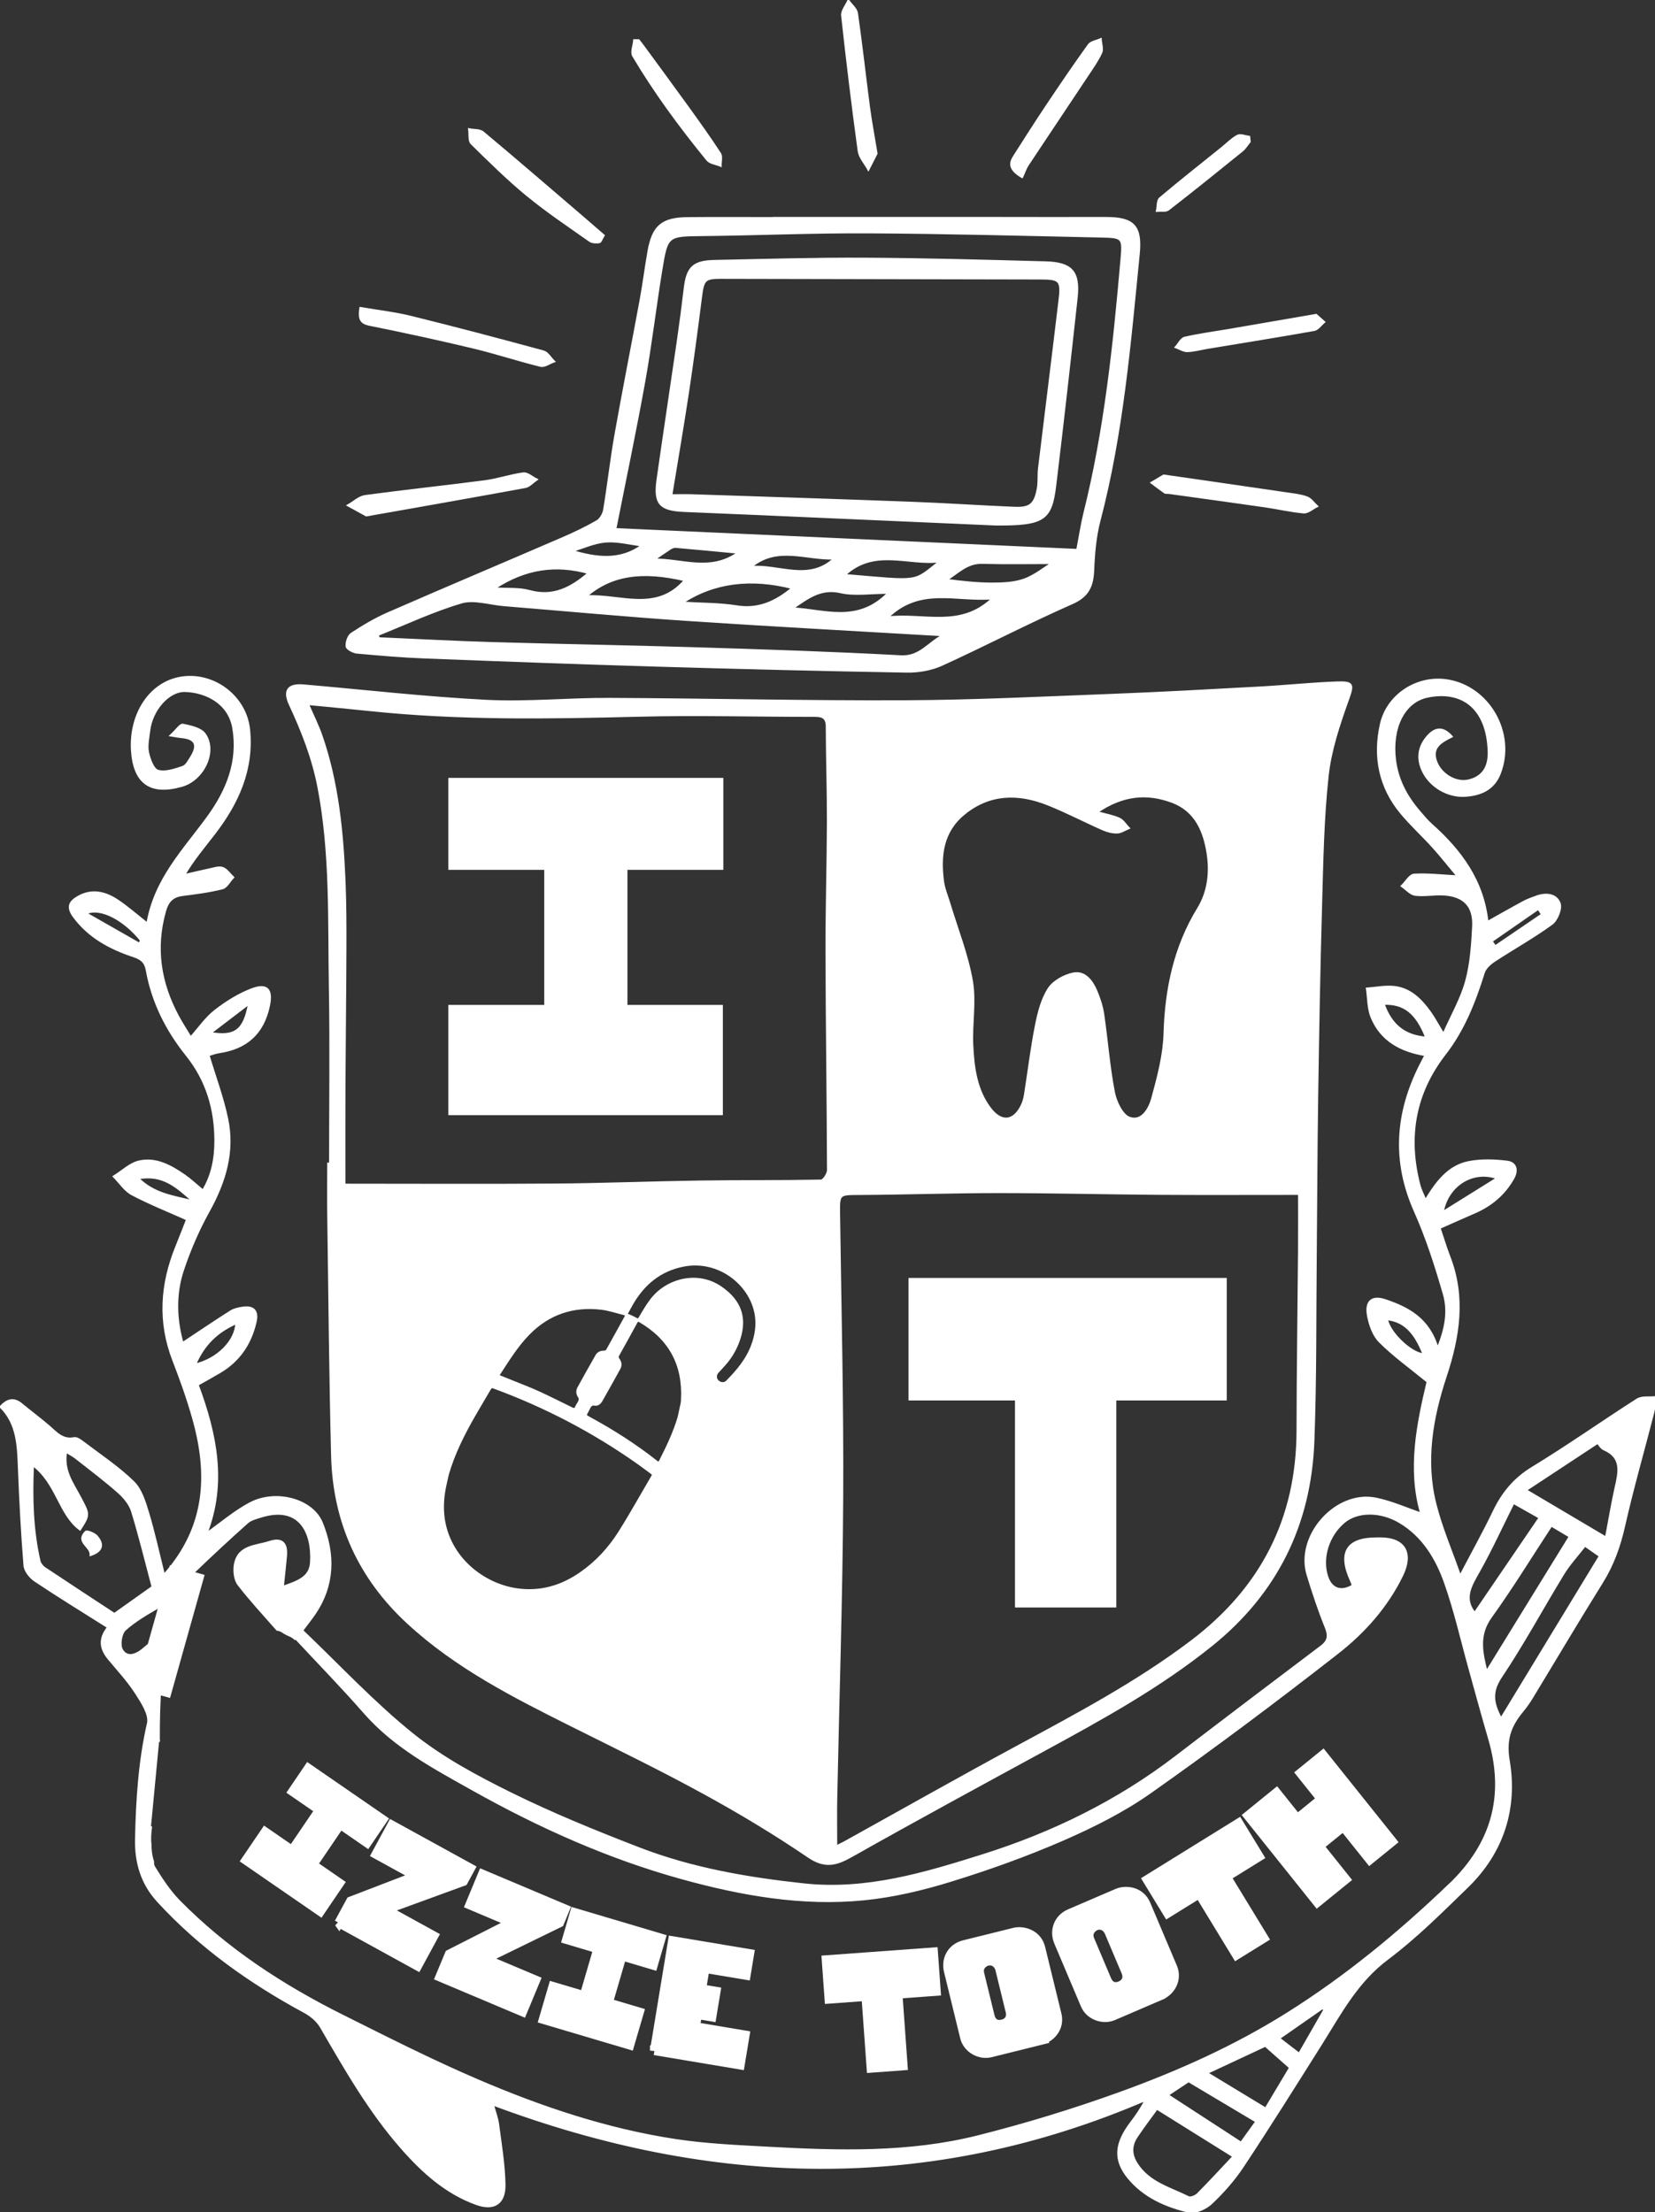 <?xml version="1.0" encoding="utf-8"?>
<svg xmlns="http://www.w3.org/2000/svg" fill="none" height="100%" overflow="visible" preserveAspectRatio="none" style="display: block;" viewBox="0 0 184 246" width="100%">
<rect x="0" y="0" width="184" height="246" fill="#333333" stroke="none"/>
<g clip-path="url(#clip0_0_24)" id="Layer_1" style="mix-blend-mode:difference">
<path d="M182.068 155.608C178.154 158.109 174.352 160.8 170.386 163.215C168.4 164.422 167.083 166.001 166.1 168.048C164.98 170.387 163.714 172.654 162.335 175.289C161.328 172.417 160.236 169.895 159.574 167.263C158.352 162.43 159.189 157.669 160.721 153.032C162.175 148.635 162.864 144.253 161.131 139.767C160.738 138.749 160.424 137.696 160.032 136.537C161.383 135.938 162.646 135.371 163.915 134.824C165.762 134.025 167.226 132.808 168.229 131.029C168.751 130.1 168.516 129.309 167.55 129.192C166.151 129.02 164.673 128.969 163.298 129.237C161.042 129.681 159.714 131.459 158.482 133.506C158.206 132.828 157.946 132.35 157.81 131.841C156.397 126.495 157.23 121.579 160.643 117.183C162.735 114.486 163.946 111.373 164.956 108.146C165.117 107.637 165.646 107.158 166.12 106.845C168.246 105.452 170.475 104.214 172.523 102.721C173.093 102.304 173.601 101.045 173.383 100.454C173.004 99.425 171.85 99.329 170.803 99.718C170.335 99.889 169.857 100.055 169.42 100.289C168.093 101.004 166.782 101.754 165.359 102.549C164.885 97.973 162.393 94.609 159.127 91.702C158.643 91.272 158.226 90.76 157.803 90.268C156.366 88.603 155.363 86.749 155.083 84.502C154.646 81.007 156.022 78 158.718 77.45C162.523 76.672 165.383 78.661 165.523 83.591C165.574 85.414 164.765 86.473 163.223 86.81C161.888 87.103 160.288 86.181 159.721 84.85C158.998 83.154 160.161 82.503 161.376 81.898C160.431 80.849 159.557 80.893 158.653 81.977C157.725 83.092 157.574 84.334 158.158 85.641C158.946 87.402 160.926 88.606 162.898 88.479C164.581 88.369 166.031 87.774 166.714 86.05C168.492 81.561 165.509 76.329 160.806 75.654C157.537 75.186 154.271 77.285 153.54 80.525C152.725 84.151 153.394 87.536 155.81 90.429C156.902 91.737 158.168 92.889 159.311 94.155C160.25 95.194 161.117 96.298 162.096 97.468C160.271 97.371 158.738 97.186 157.223 97.275C156.748 97.303 156.318 98.087 155.868 98.524C156.359 98.861 156.82 99.422 157.346 99.487C158.373 99.614 159.438 99.391 160.482 99.449C162.762 99.576 163.909 100.739 163.793 103.023C163.687 105.07 163.55 107.169 163.011 109.126C162.472 111.087 161.417 112.9 160.482 115.022C159.834 113.953 159.462 113.24 159.001 112.59C157.987 111.173 156.779 109.935 154.953 109.756C153.977 109.659 152.974 109.869 151.984 109.941C152.141 110.994 152.104 112.129 152.493 113.086C153.557 115.7 155.776 116.87 158.503 117.317C158.267 117.771 158.086 118.119 157.909 118.469C155.226 123.791 154.841 129.137 157.329 134.707C158.649 137.665 159.643 140.789 160.544 143.909C161.093 145.808 160.755 147.772 159.83 149.981C158.878 146.657 156.54 145.443 153.981 144.586C152.537 144.105 151.824 144.721 152.1 146.258C152.284 147.294 152.694 148.481 153.407 149.189C154.97 150.748 156.789 152.048 158.735 153.641C157.629 158.281 156.568 163.369 158.028 168.326C156.325 167.752 154.684 167.005 152.96 166.658C148.534 165.76 144.066 170.803 145.391 175.127C145.988 177.081 146.629 179.029 147.397 180.921C147.786 181.877 147.728 182.469 146.892 183.098C141.503 187.161 136.128 191.237 130.773 195.341C124.268 200.33 117.033 203.869 109.262 206.315C102.788 208.352 96.321 210.306 89.352 209.552C83.075 208.875 76.902 207.812 71.008 205.531C66.178 203.663 61.363 201.699 56.725 199.408C52.933 197.533 49.121 195.479 45.841 192.84C41.493 189.342 37.654 185.2 33.575 181.313C34.105 180.604 34.575 180.023 34.992 179.404C37.149 176.208 37.149 172.768 35.773 169.355C34.726 166.758 30.671 165.664 27.808 167.177C26.088 168.086 24.576 169.4 22.924 170.566C25.136 164.9 23.989 159.437 21.958 153.974C22.798 153.5 23.627 153.046 24.439 152.564C26.59 151.295 27.866 149.375 28.409 146.964C28.681 145.756 28.152 145.24 26.941 145.433C26.504 145.502 26.03 145.601 25.665 145.832C23.866 146.977 22.098 148.174 20.289 149.372C19.573 146.891 19.395 144.036 20.313 141.267C21.067 138.993 22.033 136.757 23.194 134.669C24.989 131.435 26.013 128.078 25.245 124.414C24.75 122.044 23.89 119.753 23.166 117.327C23.426 117.252 23.89 117.062 24.375 116.99C27.371 116.543 29.228 114.919 29.879 111.875C30.268 110.065 29.729 109.36 27.982 110.027C26.531 110.581 25.153 111.448 23.921 112.408C22.9 113.203 22.136 114.334 21.197 115.391C20.675 114.52 20.18 113.77 19.757 112.976C17.784 109.284 17.173 105.442 18.327 101.331C18.648 100.189 19.184 99.652 20.303 99.508C21.784 99.319 23.279 99.129 24.723 98.765C25.187 98.648 25.511 97.977 25.904 97.561C25.525 97.203 25.197 96.69 24.75 96.529C24.337 96.381 23.788 96.584 23.306 96.683C22.347 96.883 21.395 97.117 20.443 97.337C21.439 95.607 22.668 94.176 23.815 92.683C26.426 89.287 28.132 85.555 27.678 81.124C27.337 77.77 24.31 75.21 20.986 75.286C16.996 75.379 14.412 79.177 14.685 83.456C14.918 87.082 16.754 88.358 20.218 87.368C22.627 86.68 24.115 83.504 22.747 81.623C22.296 81.004 21.187 80.78 20.33 80.601C20.05 80.543 19.627 81.203 19.013 81.771C19.719 81.884 19.91 81.932 20.102 81.946C21.719 82.067 22.122 82.799 21.276 84.168C21.016 84.591 20.726 85.159 20.327 85.293C19.433 85.593 18.378 85.961 17.556 85.72C17.016 85.562 16.604 84.423 16.443 83.659C16.283 82.902 16.484 82.06 16.576 81.261C16.836 78.967 18.713 76.769 20.576 76.824C22.873 76.893 25.463 78.124 25.948 80.945C26.583 84.664 25.279 87.884 23.173 90.797C20.518 94.468 17.228 97.736 16.395 102.731C15.184 101.778 14.218 100.932 13.163 100.209C11.774 99.257 10.262 98.837 8.672 99.752C7.754 100.278 7.44 100.867 8.215 101.916C9.911 104.214 12.266 105.452 14.842 106.312C15.73 106.608 16.163 106.962 16.331 107.888C16.969 111.428 18.542 114.548 20.771 117.327C23.006 120.117 23.955 123.323 23.958 126.849C23.958 128.8 23.62 130.678 22.566 132.412C21.794 131.772 21.173 131.181 20.477 130.699C18.972 129.657 17.324 128.748 15.467 129.171C14.464 129.402 13.6 130.255 12.675 130.826C13.337 131.497 13.894 132.378 14.689 132.797C16.655 133.833 18.73 134.658 20.818 135.591C20.419 136.602 20.027 137.627 19.614 138.642C17.924 142.811 17.634 146.998 19.289 151.267C20.105 153.369 20.866 155.502 21.48 157.669C23.241 163.882 23.033 169.789 18.225 175.165C17.617 172.75 17.126 170.463 16.453 168.23C16.088 167.019 15.672 165.633 14.819 164.804C13.146 163.17 11.16 161.859 9.29 160.435C8.979 160.201 8.553 159.871 8.245 159.933C6.938 160.194 6.245 159.313 5.42 158.605C4.433 157.762 3.389 156.981 2.389 156.155C1.577 155.485 0.86 155.578 0.078 156.438C1.979 158.336 2.017 160.796 2.116 163.27C2.259 166.878 2.444 170.487 2.737 174.089C2.785 174.684 3.365 175.403 3.901 175.76C6.542 177.525 9.252 179.187 12.034 180.945C10.945 182.307 11.221 183.408 12.129 184.491C13.174 185.737 14.286 186.948 15.156 188.306C15.798 189.311 16.685 190.666 16.464 191.633C15.491 195.885 15.232 200.171 15.136 204.492C15.078 207.1 15.764 209.439 17.566 211.403C22.262 216.515 27.818 220.457 33.883 223.732C34.582 224.111 35.289 224.706 35.685 225.384C38.408 230.069 41.08 234.775 44.684 238.869C47.032 241.535 49.619 243.871 52.998 245.078C54.926 245.766 56.111 244.992 56.076 242.945C56.039 240.706 55.66 238.473 55.37 236.244C55.278 235.528 55.005 234.834 54.776 233.994C79.174 243.138 103.307 243.833 127.418 233.468C126.92 234.428 126.374 235.239 125.78 236.017C124.009 238.336 123.818 240.159 125.48 242.178C127.19 244.256 129.616 245.319 132.149 245.921C132.889 246.096 134.05 245.573 134.664 244.992C135.964 243.764 137.183 242.384 138.172 240.891C141.131 236.419 143.981 231.872 146.838 227.334C148.988 223.918 150.834 220.365 154.223 217.826C157.411 215.438 160.264 212.576 163.134 209.79C167.079 205.954 168.622 201.083 167.721 195.758C167.321 193.384 167.926 191.86 169.26 190.254C169.642 189.793 169.99 189.297 170.301 188.785C172.901 184.505 175.447 180.195 178.096 175.95C179.311 174.003 180.045 171.942 180.55 169.702C181.509 165.451 182.72 161.261 183.802 157.036C183.939 156.506 183.915 155.935 183.966 155.381C183.331 155.447 182.563 155.306 182.082 155.615L182.068 155.608ZM166.499 131.008C164.277 132.391 162.328 133.606 160.383 134.817C160.898 131.783 163.772 129.994 166.499 131.008ZM171.028 101.039C171.175 101.255 171.318 101.469 171.465 101.685C169.717 102.876 167.973 104.062 166.226 105.253C166.089 105.053 165.956 104.85 165.82 104.651C167.557 103.447 169.291 102.243 171.028 101.039ZM153.81 111.613C156.103 111.514 157.496 112.608 158.588 115.397C156.022 115.225 154.592 113.856 153.81 111.613ZM154.185 146.682C156.059 146.871 157.298 148.054 158.288 150.61C156.885 150.548 154.417 148.188 154.185 146.682ZM27.706 111.562C27.166 114.596 26.156 115.37 23.364 114.878C24.811 113.774 26.258 112.666 27.706 111.562ZM15.491 104.957C13.593 103.877 11.699 102.793 9.525 101.555C11.221 100.781 13.87 102.291 15.703 104.578C15.631 104.706 15.563 104.83 15.491 104.957ZM15.331 131.019C18.095 130.492 19.651 131.927 21.518 133.606C19.149 133.031 17.105 132.787 15.331 131.019ZM26.286 147.112C26.235 149.124 24.19 151.178 21.672 151.756C22.637 149.485 24.139 148.051 26.286 147.112ZM164.41 174.735C165.796 172.258 166.98 169.668 168.26 167.102C169.315 167.7 170.222 168.21 171.195 168.76C168.751 172.348 166.328 175.898 163.953 179.386C162.605 177.732 163.53 176.301 164.407 174.735H164.41ZM172.471 169.623C173.42 170.191 174.045 170.559 174.543 170.858C171.441 175.895 168.379 180.862 165.267 185.916C164.738 183.786 164.277 181.846 165.741 179.806C168.1 176.524 170.212 173.067 172.471 169.62V169.623ZM4.993 174.405C4.723 174.226 4.45 173.899 4.379 173.593C3.607 170.205 3.481 166.775 3.652 162.898C6.365 164.948 6.57 168.326 8.89 170.06C9.969 168.375 9.901 168.409 8.839 166.4C8.065 164.935 6.972 163.524 7.338 161.408C7.819 161.711 8.187 161.9 8.505 162.155C10.075 163.393 11.679 164.597 13.174 165.922C13.812 166.486 14.447 167.246 14.692 168.041C15.542 170.803 16.221 173.617 16.979 176.462C15.737 177.343 14.378 178.31 12.716 179.49C10.239 177.862 7.607 176.146 4.996 174.402L4.993 174.405ZM133.166 243.991C132.927 244.232 132.36 244.455 132.118 244.335C130.057 243.303 127.695 242.735 126.347 240.568C125.712 239.55 125.726 238.563 126.36 237.606C127.104 236.485 127.924 235.418 128.616 234.459C131.51 236.265 134.2 237.947 137.155 239.791C135.807 241.225 134.514 242.636 133.166 243.991ZM137.981 238.287C135.333 236.564 132.753 234.885 129.797 232.966C130.869 232.253 131.705 231.696 132.142 231.407C134.828 233.007 137.217 234.431 139.694 235.907C139.094 236.743 138.493 237.579 137.981 238.287ZM140.718 234.489C138.548 233.172 136.459 231.906 134.159 230.513C136.507 229.415 138.572 228.449 140.674 227.468C141.636 228.318 142.493 229.075 143.445 229.918C142.544 231.428 141.66 232.907 140.718 234.489ZM144.438 228.394C143.657 227.792 143.005 227.289 142.182 226.66C143.909 225.456 145.469 224.369 147.029 223.282C147.107 223.344 147.186 223.406 147.264 223.471C146.37 225.029 145.476 226.591 144.442 228.397L144.438 228.394ZM161.137 209.604C155.547 214.96 149.636 219.838 143.073 223.953C137.193 227.64 130.913 230.437 124.442 232.773C119.293 234.631 114.03 236.24 108.72 237.575C101.044 239.505 93.184 239.264 85.352 238.834C81.918 238.645 78.465 238.497 75.072 237.978C67.441 236.815 60.145 234.359 53.073 231.325C47.995 229.147 43.05 226.636 38.101 224.166C31.415 220.829 25.194 216.777 19.914 211.41C18.818 210.295 17.938 208.937 17.112 207.592C17.023 207.45 16.996 207.237 17.006 207.01C16.788 206.37 16.716 205.727 16.716 205.077C16.638 204.464 16.696 203.835 16.774 203.199C16.733 203.188 16.692 203.178 16.655 203.164C16.958 199.968 17.262 196.776 17.569 193.58L17.658 193.57C17.651 193.501 17.644 193.429 17.644 193.353C17.634 189.197 17.842 185.231 18.682 181.172C18.675 181.179 18.665 181.182 18.658 181.185C17.678 181.87 16.788 182.689 15.86 183.449C15.071 184.096 14.078 184.402 13.539 183.449C13.235 182.912 13.436 181.619 13.89 181.213C15.054 180.171 16.453 179.376 17.819 178.592C18.385 178.265 18.9 178.193 19.392 178.316C19.631 177.714 19.968 177.181 20.487 176.841C20.354 176.755 20.214 176.669 20.064 176.576C20.644 175.891 21.153 175.176 21.777 174.581C23.648 172.788 25.545 171.023 27.48 169.3C27.866 168.956 28.446 168.808 28.961 168.646C33.326 167.27 34.791 170.387 34.593 173.741C34.49 175.451 33.067 175.895 31.432 176.473C31.565 175.189 31.681 174.123 31.78 173.057C31.913 171.595 31.34 171.023 29.958 171.478C28.473 171.966 26.477 171.863 26.122 174.006C26.006 174.701 26.108 175.654 26.511 176.18C27.815 177.88 29.282 179.455 30.818 181.206C31.006 181.234 31.193 181.292 31.367 181.399C31.634 181.581 31.913 181.732 32.21 181.856C32.446 181.953 32.64 182.083 32.801 182.235C32.831 182.218 32.862 182.2 32.893 182.183C35.449 184.932 38.074 187.622 40.545 190.446C43.896 194.275 48.295 196.59 52.592 199.002C59.967 203.137 67.666 206.594 75.823 208.847C82.437 210.674 89.198 211.878 96.082 211.186C99.327 210.86 102.573 210.092 105.696 209.126C109.924 207.822 114.119 206.322 118.176 204.554C121.542 203.085 124.896 201.406 127.889 199.294C134.954 194.313 141.882 189.122 148.698 183.797C151.643 181.495 154.175 178.667 155.868 175.196C157.073 172.726 156.185 171.099 153.503 171.082C153.353 171.082 153.203 171.085 153.052 171.085C149.756 171.068 148.79 172.658 150.209 175.754C150.291 175.936 150.353 176.129 150.421 176.311C149.111 177.112 148.008 176.727 147.544 175.324C146.858 173.256 147.653 170.704 149.445 169.224C150.926 168 153.482 167.965 155.646 169.259C158.219 170.796 159.718 173.287 160.673 175.991C161.789 179.142 162.52 182.434 163.421 185.664C164.134 188.224 164.827 190.79 165.574 193.339C167.434 199.693 165.936 205.018 161.141 209.614L161.137 209.604ZM166.885 191.127C165.827 189.204 165.851 187.99 166.898 186.418C169.369 182.73 171.475 178.798 173.796 175.004C174.465 173.91 175.355 172.953 176.208 171.853C176.871 172.317 177.314 172.627 177.888 173.026C174.246 179.015 170.635 184.956 166.885 191.127ZM179.628 165.44C179.232 167.236 178.929 169.049 178.56 170.996C175.403 169.128 172.581 167.456 169.618 165.702C172.338 163.909 174.939 162.196 177.621 160.428C177.85 160.672 178.031 161.023 178.311 161.144C180.447 162.066 180.007 163.731 179.632 165.44H179.628Z" fill="white" id="Vector" stroke="white" stroke-width="0.25"/>
<path d="M39.654 72.551C42.186 72.782 44.722 73.002 47.261 73.098C55.834 73.432 64.411 73.748 72.987 74.003C82.263 74.278 91.539 74.509 100.819 74.67C102.119 74.694 103.535 74.447 104.713 73.91C109.566 71.698 114.3 69.214 119.18 67.068C120.982 66.277 121.456 65.162 121.528 63.387C121.603 61.54 121.763 59.648 122.231 57.866C124.774 48.154 125.603 38.195 126.589 28.257C126.9 25.14 126.026 24.246 122.944 24.253C118.262 24.266 113.583 24.246 108.9 24.246C101.273 24.246 93.645 24.246 86.017 24.246C86.017 24.253 86.017 24.256 86.017 24.263C82.823 24.263 79.625 24.239 76.431 24.27C73.612 24.297 72.605 25.164 72.113 27.937C71.789 29.764 71.564 31.604 71.226 33.427C70.311 38.398 69.322 43.355 68.441 48.333C67.95 51.099 67.646 53.896 67.185 56.668C67.107 57.143 66.776 57.742 66.38 57.969C65.134 58.691 63.824 59.314 62.499 59.885C56.042 62.675 49.561 65.406 43.118 68.22C41.712 68.836 40.37 69.638 39.084 70.48C38.732 70.711 38.5 71.423 38.551 71.877C38.582 72.145 39.251 72.51 39.657 72.544L39.654 72.551ZM76.171 64.512C72.984 68.217 68.987 66.111 65.138 66.321C67.885 63.9 71.376 63.366 76.171 64.512ZM72.687 62.241C73.277 61.832 73.857 61.412 74.458 61.024C74.649 60.9 74.898 60.779 75.11 60.797C77.373 60.989 79.635 61.213 82.113 61.447C78.983 63.731 75.721 62.162 72.687 62.241ZM88.133 65.382C86.311 66.896 84.389 67.835 81.908 67.439C79.98 67.13 77.997 67.161 75.837 67.026C79.308 64.708 83.522 64.181 88.133 65.382ZM83.444 63.067C86.379 60.552 89.666 62.238 92.799 62.09C89.915 64.804 86.56 62.768 83.444 63.067ZM93.43 65.836C95.031 66.197 96.775 65.905 98.812 65.905C95.365 69.472 91.628 67.828 88.062 67.663C89.696 66.562 91.157 65.324 93.43 65.833V65.836ZM93.88 63.951C97.228 60.81 101.041 62.888 104.546 62.396C101.447 64.821 102.488 64.68 93.88 63.951ZM110.399 66.517C106.801 69.995 102.757 68.186 98.655 68.671C102.29 65.097 106.334 66.889 110.399 66.517ZM113.88 64.457C112.764 64.859 111.48 64.907 110.269 64.907C108.593 64.907 106.918 64.718 105.18 64.488C106.457 63.717 107.477 62.523 109.214 62.575C111.883 62.651 114.559 62.596 117.033 62.596C116.132 63.146 115.084 64.023 113.876 64.46L113.88 64.457ZM71.622 42.378C72.356 38.285 72.837 34.146 73.509 30.039C74.151 26.114 74.195 26.172 78.202 26.127C84.338 26.059 90.471 25.79 96.607 25.825C105.187 25.873 113.767 26.103 122.347 26.289C124.886 26.344 124.913 26.396 124.688 28.965C123.862 38.422 122.879 47.858 120.569 57.098C120.279 58.265 120.105 59.458 119.777 61.165C102.675 60.394 85.604 59.623 68.393 58.849C69.52 53.146 70.653 47.779 71.622 42.382V42.378ZM67.339 60.205C68.646 60.098 69.987 60.466 71.427 60.642C68.984 62.431 66.346 62.104 63.561 61.268C64.817 60.893 66.059 60.308 67.335 60.205H67.339ZM65.472 63.714C63.578 65.348 61.557 66.48 58.858 65.733C57.694 65.413 56.407 65.534 54.919 65.441C58.401 63.139 61.844 62.685 65.475 63.714H65.472ZM51.281 66.982C52.705 66.562 54.421 67.147 56.001 67.278C62.755 67.828 69.506 68.461 76.267 68.915C85.669 69.545 95.078 70.043 104.897 70.625C103.15 71.561 102.269 73.109 100.133 72.992C92.56 72.579 84.976 72.335 77.396 72.101C69.864 71.867 62.332 71.746 54.8 71.526C50.568 71.402 46.336 71.168 42.104 70.986C42.067 70.855 42.029 70.725 41.992 70.59C45.077 69.359 48.104 67.921 51.278 66.985L51.281 66.982Z" fill="white" id="Vector_2" stroke="white" stroke-width="0.25"/>
<path d="M41.104 36.104C44.957 36.881 48.8 37.714 52.623 38.629C55.135 39.231 57.595 40.049 60.107 40.669C60.534 40.775 61.083 40.362 61.575 40.187C61.192 39.812 60.868 39.217 60.417 39.096C55.523 37.765 50.619 36.468 45.694 35.251C43.893 34.807 42.029 34.6 40.074 34.263C39.872 35.629 40.234 35.925 41.108 36.1L41.104 36.104Z" fill="white" id="Vector_3" stroke="white" stroke-width="0.25"/>
<path d="M58.387 54.147C58.841 54.064 59.227 53.607 59.643 53.321C59.155 53.084 58.636 52.595 58.186 52.654C56.762 52.84 55.377 53.331 53.954 53.521C49.507 54.106 45.046 54.57 40.603 55.172C39.937 55.261 39.34 55.843 38.712 56.197C39.323 56.534 39.937 56.871 40.725 57.301C46.643 56.252 52.524 55.224 58.394 54.143L58.387 54.147Z" fill="white" id="Vector_4" stroke="white" stroke-width="0.25"/>
<path d="M58.694 21.755C60.889 23.558 63.264 25.137 65.585 26.778C65.847 26.963 66.288 26.967 66.629 26.922C66.779 26.901 66.882 26.547 67.103 26.182C66.284 25.474 65.506 24.796 64.721 24.122C61.049 20.978 57.39 17.816 53.684 14.717C53.333 14.424 52.684 14.49 52.172 14.39C52.247 14.92 52.124 15.649 52.425 15.945C54.455 17.943 56.489 19.949 58.687 21.755H58.694Z" fill="white" id="Vector_5" stroke="white" stroke-width="0.25"/>
<path d="M96.546 18.828C96.908 18.119 97.266 17.414 97.44 17.07C97.099 14.988 96.805 13.468 96.604 11.937C96.147 8.456 95.764 4.961 95.266 1.483C95.194 0.98 94.648 0.55 94.321 0.086C94.078 0.636 93.58 1.214 93.638 1.73C94.188 6.76 94.795 11.782 95.481 16.794C95.58 17.507 96.177 18.15 96.546 18.828Z" fill="white" id="Vector_6" stroke="white" stroke-width="0.25"/>
<path d="M129.941 54.797C133.521 55.296 137.104 55.784 140.681 56.3C142.107 56.507 143.52 56.847 144.95 56.968C145.414 57.005 145.916 56.531 146.404 56.293C146.042 55.96 145.735 55.485 145.309 55.327C144.623 55.069 143.862 54.993 143.128 54.886C138.654 54.229 134.176 53.586 129.377 52.891C129.063 53.077 128.558 53.376 128.05 53.679C128.531 54.04 129.002 54.408 129.497 54.749C129.606 54.825 129.79 54.78 129.937 54.8L129.941 54.797Z" fill="white" id="Vector_7" stroke="white" stroke-width="0.25"/>
<path d="M113.634 19.674C113.846 19.213 114.003 18.714 114.279 18.298C116.463 14.995 118.675 11.71 120.862 8.411C121.415 7.578 122.006 6.753 122.422 5.852C122.606 5.453 122.395 4.871 122.364 4.372C121.917 4.575 121.303 4.654 121.054 5.002C119.443 7.238 117.893 9.522 116.361 11.813C115.136 13.647 113.955 15.511 112.767 17.369C112.317 18.074 112.098 18.766 113.631 19.677L113.634 19.674Z" fill="white" id="Vector_8" stroke="white" stroke-width="0.25"/>
<path d="M74.168 11.944C75.591 13.936 77.093 15.873 78.639 17.768C78.939 18.136 79.608 18.205 80.106 18.411C80.096 17.964 80.256 17.403 80.048 17.087C78.905 15.332 77.686 13.63 76.461 11.93C74.857 9.704 73.226 7.496 71.605 5.281C71.41 5.012 71.206 4.754 71.004 4.489C70.844 4.489 70.683 4.489 70.52 4.486C70.468 5.071 70.168 5.803 70.41 6.209C71.578 8.174 72.84 10.086 74.168 11.944Z" fill="white" id="Vector_9" stroke="white" stroke-width="0.25"/>
<path d="M131.722 37.566C131.336 37.655 131.063 38.243 130.739 38.601C131.159 38.752 131.586 39.041 132.002 39.031C132.739 39.011 133.469 38.801 134.203 38.677C138.176 38.02 142.148 37.383 146.111 36.678C146.513 36.606 146.838 36.107 147.199 35.808C146.848 35.498 146.496 35.189 146.322 35.03C142.827 35.632 139.691 36.176 136.555 36.716C134.94 36.991 133.312 37.201 131.722 37.569V37.566Z" fill="white" id="Vector_10" stroke="white" stroke-width="0.25"/>
<path d="M129.886 23.289C132.65 21.143 135.374 18.945 138.094 16.743C138.421 16.474 138.65 16.082 138.927 15.749C138.91 15.577 138.892 15.405 138.872 15.229C138.442 15.174 137.913 14.94 137.599 15.105C136.951 15.449 136.418 16.014 135.835 16.481C133.538 18.332 131.22 20.155 128.968 22.061C128.681 22.305 128.743 22.962 128.64 23.43C129.06 23.392 129.603 23.509 129.886 23.289Z" fill="white" id="Vector_11" stroke="white" stroke-width="0.25"/>
<path d="M9.539 170.346C8.419 171.471 10.123 171.908 10.095 172.898C11.553 172.389 11.372 171.595 10.778 170.869C10.515 170.545 9.669 170.215 9.539 170.346Z" fill="white" id="Vector_12" stroke="white" stroke-width="0.25"/>
<path d="M116.214 29.186C109.532 29.003 102.849 28.814 96.164 28.78C90.58 28.749 84.997 28.917 79.413 29.031C77.093 29.079 76.413 29.764 76.147 32.02C75.912 34.016 75.649 36.007 75.362 37.996C74.622 43.111 73.84 48.223 73.117 53.342C72.741 55.987 73.362 56.686 76.025 56.803C78.659 56.919 81.294 57.023 83.929 57.136C93.396 57.549 102.866 57.969 110.73 58.313C116.115 58.344 116.849 57.766 117.31 53.944C118.149 47.012 118.927 40.074 119.685 33.131C120.002 30.231 119.159 29.261 116.211 29.182L116.214 29.186ZM117.804 33.413C117.067 39.64 116.279 45.863 115.528 52.09C115.439 52.836 115.528 53.61 115.392 54.343C115.061 56.104 114.535 56.551 112.771 56.479C108.982 56.324 105.201 56.063 101.413 55.922C93.246 55.616 85.079 55.354 76.912 55.083C76.226 55.059 75.536 55.083 74.618 55.083C75.267 51.116 75.915 47.363 76.482 43.596C77.011 40.077 77.478 36.547 77.925 33.018C78.171 31.081 78.345 30.878 80.215 30.882C92.031 30.909 103.846 30.933 115.658 30.954C117.849 30.957 118.074 31.164 117.808 33.42L117.804 33.413Z" fill="white" id="Vector_13" stroke="white" stroke-width="0.25"/>
<g id="Group">
<path d="M37.824 202.865L34.78 207.351L37.752 209.401L35.613 212.552L27.343 206.852L29.483 203.701L32.469 205.758L35.514 201.272L32.528 199.215L34.282 196.632L42.565 202.342L40.81 204.926L37.824 202.865Z" fill="white" id="Vector_14" stroke="white"/>
<path d="M37.677 213.815L38.985 211.4L46.223 208.62L41.804 206.192L43.561 202.944L52.308 207.753L51.523 209.202L42.92 212.346L48.237 215.27L46.421 218.621L37.674 213.811L37.677 213.815Z" fill="white" id="Vector_15" stroke="white"/>
<path d="M48.902 219.835L49.957 217.296L56.875 213.78L52.23 211.82L53.646 208.407L62.84 212.287L62.209 213.811L53.97 217.833L59.561 220.189L58.096 223.712L48.902 219.835Z" fill="white" id="Vector_16" stroke="white"/>
<path d="M69.154 217.502L67.632 222.718L71.086 223.743L70.014 227.406L60.404 224.555L61.475 220.891L64.946 221.919L66.469 216.704L62.998 215.672L63.875 212.669L73.502 215.528L72.625 218.531L69.154 217.499V217.502Z" fill="white" id="Vector_17" stroke="white"/>
<path d="M72.762 228.029L74.775 215.81L83.345 217.244L82.949 219.652L78.386 218.889L78.011 221.163L79.611 221.431L79.14 224.283L77.54 224.014L77.318 225.37L82.84 226.295L82.29 229.622L72.762 228.026V228.029Z" fill="white" id="Vector_18" stroke="white"/>
<path d="M99.832 221.741L100.406 229.718L96.85 229.98L96.276 222.002L92.174 222.301L91.86 217.926L103.774 217.055L104.088 221.431L99.832 221.741Z" fill="white" id="Vector_19" stroke="white"/>
<path d="M115.709 226.887L110.126 228.273C108.931 228.569 107.552 227.812 107.242 226.543L105.44 219.161C105.126 217.874 105.798 216.594 107.187 216.247L112.771 214.86C113.716 214.627 115.323 215.022 115.709 216.611L117.521 224.025C117.856 225.394 116.917 226.584 115.706 226.884L115.709 226.887ZM111.16 218.982C111.033 218.466 110.542 217.895 109.747 218.091C109.566 218.135 108.689 218.514 108.931 219.498L110.081 224.207C110.262 224.943 110.788 225.236 111.453 225.071C112.18 224.888 112.467 224.324 112.303 223.657L111.16 218.982Z" fill="white" id="Vector_20" stroke="white"/>
<path d="M129.05 221.895L123.76 224.169C122.63 224.654 121.149 224.131 120.641 222.931L117.682 215.937C117.166 214.719 117.624 213.343 118.941 212.776L124.231 210.502C125.125 210.117 126.777 210.247 127.412 211.751L130.384 218.775C130.934 220.072 130.197 221.4 129.05 221.892V221.895ZM123.296 214.833C123.088 214.344 122.514 213.859 121.76 214.186C121.586 214.262 120.784 214.774 121.18 215.707L123.067 220.168C123.361 220.863 123.931 221.07 124.559 220.798C125.248 220.502 125.439 219.897 125.169 219.264L123.296 214.833Z" fill="white" id="Vector_21" stroke="white"/>
<path d="M136.36 208.703L140.514 215.517L137.476 217.399L133.323 210.584L129.818 212.755L127.538 209.019L137.715 202.714L139.995 206.449L136.36 208.703Z" fill="white" id="Vector_22" stroke="white"/>
<path d="M152.295 206.804L149.349 203.119L146.681 205.29L149.626 208.974L146.462 211.544L138.749 201.902L141.913 199.332L144.227 202.225L146.896 200.054L144.582 197.161L147.08 195.132L154.793 204.774L152.295 206.804Z" fill="white" id="Vector_23" stroke="white"/>
</g>
<path d="M69.257 96.226V112.246H79.867V123.502H50.346V112.246H61.008V96.226H50.346V87H79.918V96.226H69.257Z" fill="white" id="Vector_24" stroke="white"/>
<path d="M123.61 155.23V178.251H113.344V155.23H101.508V142.605H135.889V155.23H123.61Z" fill="white" id="Vector_25" stroke="white"/>
<path d="M148.595 75.902C145.759 76.008 142.93 76.308 140.094 76.463C134.572 76.765 129.05 77.072 123.528 77.285C115.914 77.577 108.3 77.959 100.686 77.993C89.717 78.045 78.745 77.777 67.772 77.729C63.189 77.708 58.592 78.176 54.025 77.942C47.258 77.594 40.514 76.82 33.756 76.232C32.04 76.081 31.521 76.783 32.241 78.338C33.617 81.296 34.797 84.292 35.422 87.547C36.835 94.915 36.558 102.36 36.688 109.787C36.801 116.323 36.712 122.866 36.712 129.405C36.644 129.405 36.572 129.405 36.504 129.405C36.504 131.318 36.48 133.231 36.507 135.14C36.633 144.046 36.709 152.953 36.934 161.856C37.118 169.231 39.93 175.447 45.37 180.467C50.746 185.427 57.155 188.668 63.592 191.888C68.496 194.34 73.438 196.735 78.246 199.37C82.226 201.547 86.133 203.897 89.884 206.449C91.707 207.691 92.966 207.351 94.672 206.384C101.805 202.356 109.006 198.451 116.2 194.533C122.61 191.045 128.985 187.532 134.712 182.916C141.954 177.075 145.664 169.465 146.008 160.229C146.268 153.297 146.203 146.351 146.271 139.413C146.329 133.589 146.339 127.761 146.428 121.937C146.537 114.806 146.66 107.674 146.865 100.547C147.001 95.779 147.076 90.993 147.595 86.263C147.906 83.415 148.851 80.594 149.824 77.873C150.445 76.129 150.523 75.83 148.595 75.902ZM107.177 90.481C110.04 88.159 113.231 88.135 116.487 89.428C118.569 90.257 120.562 91.303 122.617 92.211C123.108 92.428 123.678 92.576 124.204 92.562C124.63 92.552 125.053 92.253 125.477 92.081C125.139 91.73 124.859 91.248 124.449 91.055C123.791 90.746 123.043 90.625 121.941 90.312C124.838 88.321 127.538 88.124 130.292 89.139C132.951 90.12 133.92 92.449 134.295 95.049C134.596 97.138 134.323 99.222 133.22 101.028C130.606 105.308 129.633 109.959 129.483 114.933C129.412 117.348 128.763 119.777 128.122 122.13C127.808 123.282 126.978 124.816 125.565 124.307C124.736 124.008 124.033 122.515 123.828 121.452C123.279 118.597 123.064 115.68 122.644 112.797C122.514 111.913 122.228 111.035 121.879 110.21C121.412 109.099 120.606 108.015 119.34 108.266C118.333 108.466 117.136 109.123 116.596 109.955C115.839 111.128 115.467 112.618 115.187 114.025C114.689 116.533 114.385 119.082 113.986 121.614C113.924 122.006 113.839 122.412 113.678 122.773C112.805 124.748 111.351 124.954 110.068 123.251C108.515 121.194 108.208 118.717 108.085 116.257C107.965 113.867 108.443 111.407 108.04 109.085C107.532 106.151 106.399 103.33 105.535 100.457C105.29 99.642 104.942 98.84 104.832 98.008C104.457 95.146 104.764 92.445 107.187 90.481H107.177ZM72.543 164.15C71.325 166.225 70.158 168.333 68.878 170.366C67.752 172.155 66.332 173.7 64.588 174.918C62.428 176.428 60.059 177.119 57.442 176.737C53.653 176.184 49.909 173.191 49.316 168.822C49.162 167.683 49.23 166.551 49.449 165.43C49.544 164.935 49.667 164.443 49.776 163.947C50.449 161.625 51.524 159.492 52.715 157.411C53.285 156.42 53.879 155.44 54.452 154.449C54.561 154.26 54.657 154.198 54.882 154.277C60.588 156.369 65.933 159.159 70.909 162.668C71.431 163.036 71.939 163.428 72.455 163.803C72.588 163.899 72.635 163.992 72.547 164.15H72.543ZM64.404 155.354C64.475 155.457 64.479 155.66 64.431 155.781C64.339 156.018 64.155 156.217 64.066 156.455C63.953 156.754 63.772 156.713 63.564 156.613C62.346 156.021 61.138 155.402 59.906 154.838C58.953 154.401 57.974 154.033 57.005 153.637C56.483 153.424 55.954 153.218 55.418 153.001C55.438 152.932 55.442 152.863 55.472 152.812C56.486 151.267 57.448 149.681 58.749 148.347C60.984 146.055 63.711 145.151 66.847 145.515C67.711 145.615 68.55 145.911 69.4 146.117C69.451 146.131 69.502 146.155 69.543 146.186C69.578 146.21 69.598 146.248 69.636 146.293C68.926 147.579 68.223 148.866 67.506 150.142C67.455 150.235 67.288 150.318 67.175 150.314C66.806 150.304 66.499 150.435 66.325 150.737C65.643 151.924 64.981 153.121 64.318 154.322C64.124 154.676 64.172 155.017 64.4 155.357L64.404 155.354ZM75.844 155.622C75.837 155.784 75.816 155.946 75.786 156.1C75.68 156.606 75.567 157.108 75.458 157.614C74.953 159.303 74.202 160.882 73.407 162.444C73.284 162.685 73.185 162.695 72.98 162.533C70.629 160.679 68.117 159.076 65.489 157.652C65.045 157.411 65.049 157.408 65.301 156.95C65.37 156.83 65.431 156.702 65.492 156.579C65.626 156.307 65.766 156.114 66.144 156.183C66.455 156.238 66.711 156.008 66.864 155.732C67.54 154.542 68.213 153.348 68.868 152.144C69.052 151.804 68.984 151.443 68.752 151.14C68.622 150.971 68.642 150.844 68.735 150.675C69.407 149.471 70.079 148.264 70.735 147.05C70.851 146.833 70.946 146.802 71.151 146.926C74.465 148.866 76.038 151.756 75.837 155.619L75.844 155.622ZM83.683 149.471C83.106 151.13 82.011 152.42 80.809 153.637C80.546 153.902 80.082 153.868 79.799 153.586C79.512 153.3 79.506 152.887 79.782 152.574C80.137 152.175 80.516 151.793 80.847 151.377C81.458 150.607 81.918 149.74 82.212 148.801C82.894 146.596 82.386 144.728 80.174 143.183C77.588 141.373 74.171 142.258 72.431 144.507C71.936 145.147 71.537 145.859 71.113 146.554C70.994 146.747 70.922 146.778 70.718 146.657C70.397 146.472 70.045 146.334 69.636 146.145C69.858 145.742 70.059 145.343 70.284 144.961C71.574 142.746 73.383 141.25 75.932 140.734C79.854 139.936 83.441 142.736 84.028 146.141C84.222 147.284 84.062 148.388 83.686 149.475L83.683 149.471ZM91.283 131.294C86.806 131.38 82.328 131.332 77.854 131.397C72.468 131.473 67.086 131.693 61.701 131.734C54.025 131.793 46.35 131.748 38.278 131.748C38.278 127.823 38.265 124.331 38.282 120.843C38.309 115.717 38.374 110.588 38.391 105.462C38.398 102.951 38.395 100.437 38.289 97.925C38.057 92.445 37.528 87 35.712 81.774C35.319 80.646 34.773 79.569 34.214 78.272C36.627 78.506 38.883 78.712 41.132 78.95C51.09 79.996 61.066 79.827 71.055 79.573C77.543 79.407 84.038 79.593 90.526 79.59C91.413 79.59 91.928 79.738 91.932 80.808C91.939 84.323 92.068 87.839 92.058 91.355C92.044 96.229 91.887 101.104 91.901 105.975C91.921 114.021 92.044 122.068 92.068 130.114C92.068 130.523 91.567 131.287 91.287 131.291L91.283 131.294ZM144.442 138.532C144.387 145.374 144.281 152.213 144.271 159.055C144.257 168.918 140.23 176.662 132.435 182.555C126.343 187.161 119.637 190.701 112.958 194.313C106.59 197.756 100.29 201.324 93.959 204.836C93.747 204.953 93.525 205.056 92.956 205.345C92.956 203.36 92.925 201.668 92.959 199.979C93.184 188.819 93.56 177.663 93.621 166.503C93.679 156.056 93.42 145.605 93.276 135.154C93.242 132.698 93.208 132.77 95.628 132.756C100.768 132.725 105.907 132.546 111.047 132.546C116.927 132.546 122.808 132.694 128.685 132.739C133.62 132.773 138.555 132.749 143.49 132.749C143.776 132.749 144.063 132.749 144.438 132.749C144.438 134.744 144.452 136.64 144.438 138.535L144.442 138.532Z" fill="white" id="Vector_26" stroke="white" stroke-width="0.25"/>
<path d="M20.822 174.587L16.979 188.272" id="Vector_27" stroke="white" stroke-width="4"/>
</g>
<defs>
<clipPath id="clip0_0_24">
<rect fill="white" height="246" width="184"/>
</clipPath>
</defs>
</svg>